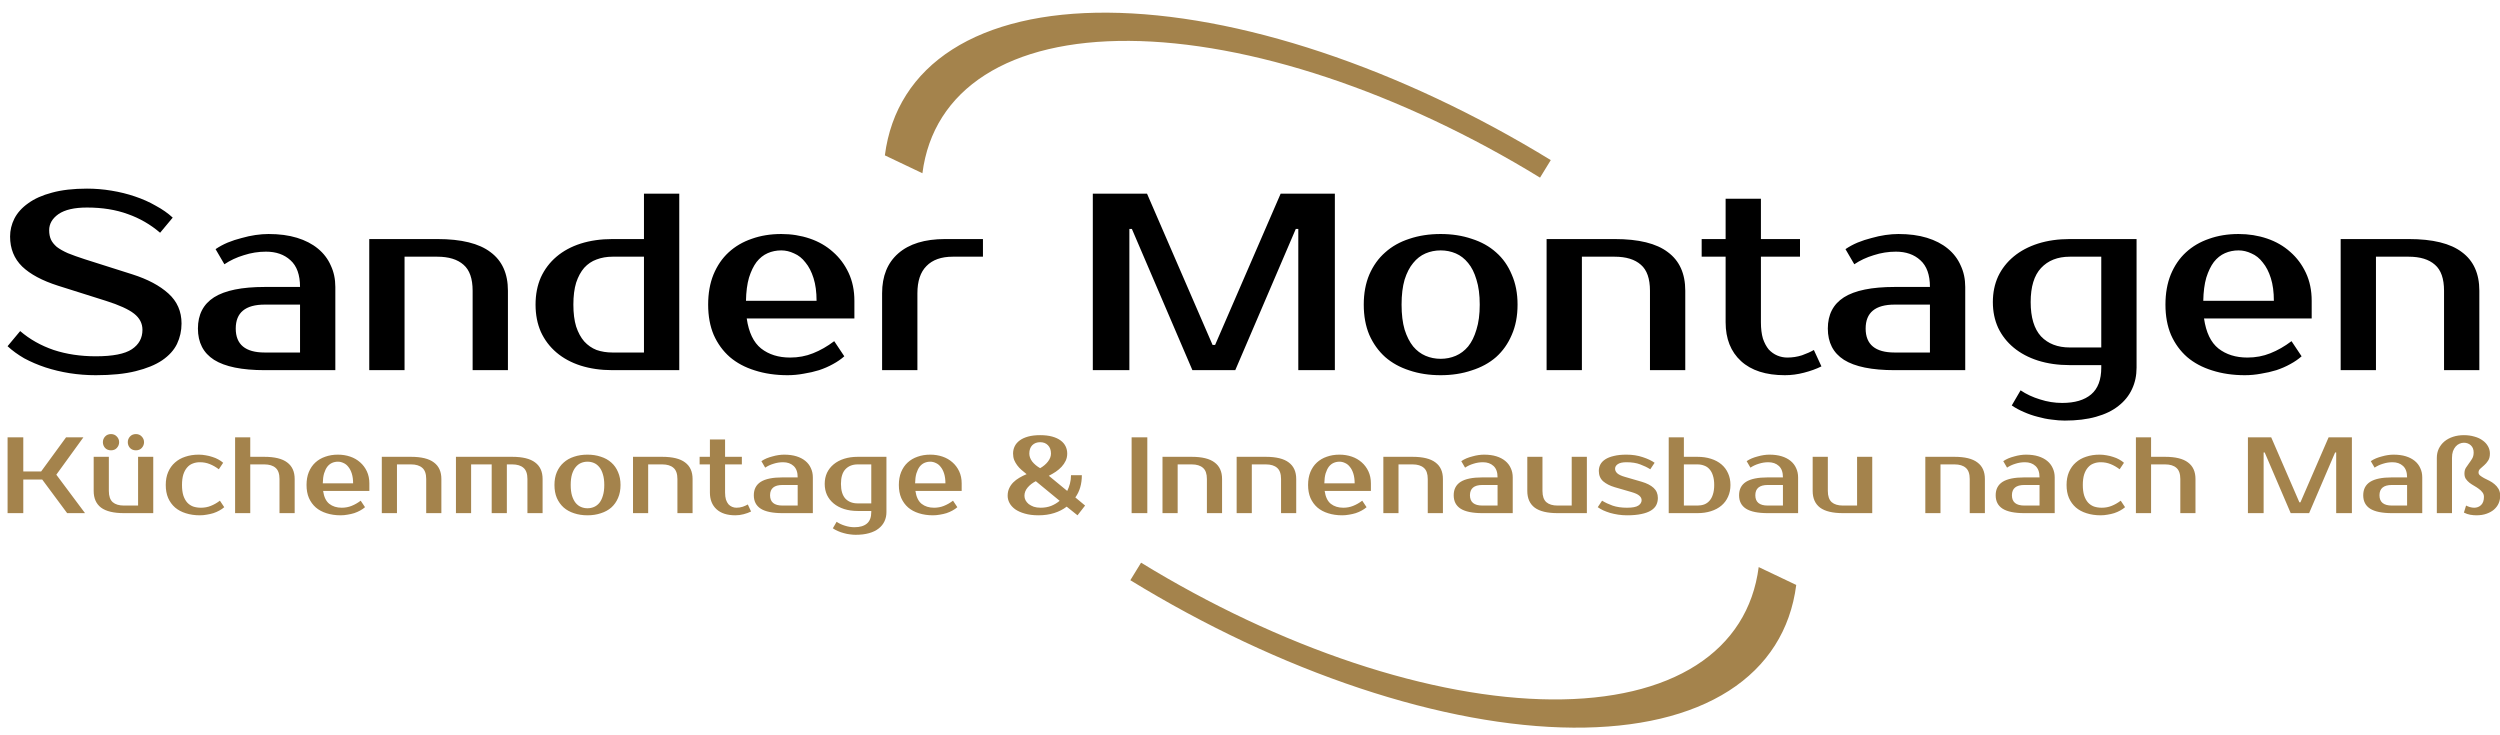 <svg width="704" height="207" viewBox="0 0 704 207" fill="none" xmlns="http://www.w3.org/2000/svg">
<g clip-path="url(#clip0_25_2)">
<path d="M436.698 45.086C415.758 32.253 393.687 21.861 372.108 14.676C350.529 7.491 329.99 3.695 312.002 3.567C294.013 3.439 279.033 6.983 268.161 13.937C257.289 20.891 250.802 31.079 249.178 43.753L259.751 48.785C261.257 37.031 267.274 27.581 277.357 21.131C287.441 14.681 301.335 11.395 318.019 11.514C334.703 11.632 353.752 15.153 373.767 21.817C393.781 28.481 414.252 38.119 433.673 50.022L436.698 45.086Z" fill="#A4834C"/>
<path d="M318.301 163.387C339.241 176.221 361.312 186.612 382.891 193.797C404.47 200.982 425.009 204.778 442.997 204.906C460.985 205.034 475.966 201.49 486.838 194.536C497.71 187.582 504.196 177.394 505.821 164.721L495.248 159.689C493.741 171.443 487.725 180.892 477.642 187.342C467.558 193.792 453.664 197.079 436.98 196.96C420.296 196.841 401.246 193.32 381.232 186.656C361.218 179.992 340.747 170.355 321.326 158.452L318.301 163.387Z" fill="#A4834C"/>
<path d="M51.12 91.102C51.12 93.137 50.694 95.054 49.842 96.853C48.99 98.604 47.594 100.142 45.653 101.468C43.76 102.746 41.275 103.763 38.198 104.521C35.169 105.278 31.429 105.657 26.98 105.657C24.471 105.657 22.01 105.467 19.596 105.089C17.229 104.71 14.957 104.166 12.78 103.456C10.65 102.746 8.662 101.894 6.816 100.9C5.017 99.858 3.455 98.722 2.13 97.492L5.68 93.232C8.378 95.551 11.526 97.326 15.123 98.557C18.72 99.74 22.673 100.332 26.98 100.332C31.761 100.332 35.145 99.669 37.133 98.344C39.121 97.018 40.115 95.196 40.115 92.877C40.115 91.078 39.334 89.563 37.772 88.333C36.21 87.102 33.559 85.895 29.82 84.712L16.33 80.452C11.881 79.032 8.52 77.233 6.248 75.056C3.976 72.831 2.84 70.015 2.84 66.607C2.84 64.855 3.242 63.175 4.047 61.566C4.899 59.909 6.201 58.465 7.952 57.235C9.703 55.957 11.928 54.963 14.626 54.253C17.371 53.495 20.661 53.117 24.495 53.117C26.814 53.117 29.11 53.306 31.382 53.685C33.701 54.063 35.902 54.608 37.985 55.318C40.115 56.028 42.079 56.903 43.878 57.945C45.724 58.939 47.31 60.051 48.635 61.282L45.085 65.542C42.387 63.222 39.358 61.471 35.997 60.288C32.636 59.057 28.802 58.442 24.495 58.442C20.945 58.442 18.271 59.057 16.472 60.288C14.721 61.518 13.845 63.033 13.845 64.832C13.845 65.826 14.011 66.701 14.342 67.459C14.673 68.169 15.218 68.855 15.975 69.518C16.78 70.133 17.821 70.725 19.099 71.293C20.377 71.813 21.963 72.381 23.856 72.997L37.275 77.257C41.582 78.629 44.967 80.428 47.428 82.653C49.889 84.877 51.12 87.694 51.12 91.102ZM66.385 92.522C66.385 97.018 69.107 99.267 74.55 99.267H84.49V85.777H74.55C69.107 85.777 66.385 88.025 66.385 92.522ZM84.49 80.807C84.49 77.399 83.591 74.89 81.792 73.281C80.041 71.671 77.745 70.867 74.905 70.867C72.775 70.867 70.692 71.198 68.657 71.861C66.622 72.476 64.799 73.328 63.19 74.417L60.705 70.157C61.746 69.447 62.882 68.831 64.113 68.311C65.391 67.79 66.693 67.364 68.018 67.033C69.343 66.654 70.645 66.37 71.923 66.181C73.248 65.991 74.479 65.897 75.615 65.897C78.644 65.897 81.319 66.252 83.638 66.962C85.957 67.672 87.922 68.689 89.531 70.015C91.14 71.34 92.347 72.926 93.152 74.772C94.004 76.57 94.43 78.582 94.43 80.807V104.237H74.55C68.113 104.237 63.356 103.266 60.279 101.326C57.25 99.385 55.735 96.45 55.735 92.522C55.735 88.593 57.25 85.658 60.279 83.718C63.356 81.777 68.113 80.807 74.55 80.807H84.49ZM143.032 104.237H133.092V81.872C133.092 78.464 132.24 76.026 130.536 74.559C128.832 73.044 126.37 72.287 123.152 72.287H113.922V104.237H103.982V67.317H123.152C129.92 67.317 134.914 68.547 138.133 71.009C141.399 73.423 143.032 77.044 143.032 81.872V104.237ZM181.341 99.267V72.287H172.466C170.857 72.287 169.366 72.547 167.993 73.068C166.668 73.541 165.508 74.322 164.514 75.411C163.568 76.499 162.81 77.896 162.242 79.6C161.722 81.304 161.461 83.363 161.461 85.777C161.461 88.191 161.722 90.25 162.242 91.954C162.81 93.658 163.568 95.054 164.514 96.143C165.508 97.231 166.668 98.036 167.993 98.557C169.366 99.03 170.857 99.267 172.466 99.267H181.341ZM172.466 104.237C169.2 104.237 166.218 103.811 163.52 102.959C160.87 102.107 158.598 100.876 156.704 99.267C154.811 97.657 153.344 95.717 152.302 93.445C151.308 91.173 150.811 88.617 150.811 85.777C150.811 82.937 151.308 80.381 152.302 78.109C153.344 75.837 154.811 73.896 156.704 72.287C158.598 70.677 160.87 69.447 163.52 68.595C166.218 67.743 169.2 67.317 172.466 67.317H181.341V54.537H191.281V104.237H172.466ZM222.491 100.687C224.81 100.687 226.964 100.284 228.952 99.48C230.987 98.675 232.975 97.539 234.916 96.072L237.756 100.332C236.856 101.136 235.791 101.87 234.561 102.533C233.377 103.195 232.076 103.763 230.656 104.237C229.283 104.663 227.839 104.994 226.325 105.231C224.81 105.515 223.295 105.657 221.781 105.657C218.42 105.657 215.343 105.207 212.551 104.308C209.805 103.456 207.462 102.201 205.522 100.545C203.581 98.841 202.066 96.758 200.978 94.297C199.936 91.835 199.416 88.995 199.416 85.777C199.416 82.605 199.913 79.789 200.907 77.328C201.948 74.819 203.368 72.736 205.167 71.08C207.013 69.376 209.19 68.098 211.699 67.246C214.207 66.346 216.976 65.897 220.006 65.897C222.846 65.897 225.52 66.323 228.029 67.175C230.537 68.027 232.715 69.281 234.561 70.938C236.407 72.547 237.874 74.511 238.963 76.831C240.051 79.15 240.596 81.777 240.596 84.712V89.682H210.279C210.847 93.61 212.196 96.427 214.326 98.131C216.503 99.835 219.225 100.687 222.491 100.687ZM220.006 70.512C218.633 70.512 217.355 70.772 216.172 71.293C214.988 71.813 213.947 72.642 213.048 73.778C212.196 74.914 211.486 76.381 210.918 78.18C210.397 79.978 210.113 82.156 210.066 84.712H229.946C229.946 82.25 229.662 80.12 229.094 78.322C228.526 76.523 227.768 75.056 226.822 73.92C225.922 72.736 224.857 71.884 223.627 71.364C222.443 70.796 221.236 70.512 220.006 70.512ZM276.8 72.287H268.28C265.061 72.287 262.6 73.162 260.896 74.914C259.192 76.618 258.34 79.174 258.34 82.582V104.237H248.4V82.582C248.4 77.754 249.915 74.014 252.944 71.364C256.021 68.666 260.423 67.317 266.15 67.317H276.8V72.287Z" fill="black"/>
<path d="M15.86 133.672L23.942 144.5H18.91L11.895 135.045H6.558V144.5H2.135V123.15H6.558V132.757H11.59L18.605 123.15H23.485L15.86 133.672ZM26.38 128.64H30.65V138.247C30.65 139.711 31.016 140.769 31.748 141.419C32.48 142.05 33.538 142.365 34.92 142.365H38.885V128.64H43.155V144.5H34.92C32.013 144.5 29.857 143.981 28.454 142.944C27.072 141.887 26.38 140.321 26.38 138.247V128.64ZM33.548 124.522C33.548 125.132 33.334 125.671 32.907 126.139C32.501 126.586 31.951 126.81 31.26 126.81C30.569 126.81 30.01 126.586 29.583 126.139C29.176 125.671 28.973 125.132 28.973 124.522C28.973 123.912 29.176 123.384 29.583 122.936C30.01 122.469 30.569 122.235 31.26 122.235C31.931 122.235 32.48 122.469 32.907 122.936C33.334 123.384 33.548 123.912 33.548 124.522ZM40.563 124.522C40.563 125.132 40.349 125.671 39.922 126.139C39.516 126.586 38.967 126.81 38.275 126.81C37.584 126.81 37.025 126.586 36.598 126.139C36.191 125.671 35.988 125.132 35.988 124.522C35.988 123.912 36.191 123.384 36.598 122.936C37.025 122.469 37.584 122.235 38.275 122.235C38.946 122.235 39.495 122.469 39.922 122.936C40.349 123.384 40.563 123.912 40.563 124.522ZM55.978 128.03C56.629 128.03 57.28 128.091 57.93 128.213C58.581 128.315 59.201 128.467 59.791 128.67C60.401 128.853 60.96 129.087 61.468 129.372C61.997 129.657 62.454 129.972 62.841 130.317L61.621 132.147C60.787 131.517 59.933 131.029 59.059 130.683C58.205 130.338 57.28 130.165 56.283 130.165C55.551 130.165 54.88 130.287 54.27 130.531C53.66 130.755 53.132 131.131 52.684 131.659C52.237 132.168 51.881 132.829 51.617 133.642C51.373 134.455 51.251 135.431 51.251 136.57C51.251 137.709 51.373 138.685 51.617 139.498C51.881 140.311 52.247 140.982 52.715 141.511C53.182 142.019 53.742 142.395 54.392 142.639C55.063 142.863 55.795 142.975 56.588 142.975C57.585 142.975 58.51 142.802 59.364 142.456C60.238 142.111 61.092 141.623 61.926 140.992L63.146 142.822C62.759 143.168 62.302 143.483 61.773 143.768C61.265 144.053 60.706 144.297 60.096 144.5C59.506 144.683 58.886 144.825 58.235 144.927C57.585 145.049 56.934 145.11 56.283 145.11C54.84 145.11 53.518 144.917 52.318 144.531C51.139 144.164 50.132 143.626 49.299 142.914C48.465 142.182 47.814 141.287 47.347 140.23C46.899 139.173 46.676 137.953 46.676 136.57C46.676 135.208 46.899 133.998 47.347 132.94C47.814 131.863 48.455 130.968 49.268 130.256C50.082 129.524 51.058 128.975 52.196 128.609C53.335 128.223 54.596 128.03 55.978 128.03ZM82.978 144.5H78.708V134.892C78.708 133.428 78.342 132.381 77.61 131.751C76.878 131.1 75.82 130.775 74.438 130.775H70.473V144.5H66.203V123.15H70.473V128.64H74.438C77.346 128.64 79.491 129.169 80.873 130.226C82.276 131.263 82.978 132.818 82.978 134.892V144.5ZM96.232 142.975C97.229 142.975 98.154 142.802 99.008 142.456C99.882 142.111 100.736 141.623 101.57 140.992L102.79 142.822C102.403 143.168 101.946 143.483 101.417 143.768C100.909 144.053 100.35 144.297 99.74 144.5C99.15 144.683 98.53 144.825 97.879 144.927C97.229 145.049 96.578 145.11 95.927 145.11C94.484 145.11 93.162 144.917 91.962 144.531C90.783 144.164 89.776 143.626 88.943 142.914C88.109 142.182 87.458 141.287 86.991 140.23C86.543 139.173 86.32 137.953 86.32 136.57C86.32 135.208 86.533 133.998 86.96 132.94C87.408 131.863 88.018 130.968 88.79 130.256C89.583 129.524 90.519 128.975 91.596 128.609C92.674 128.223 93.863 128.03 95.165 128.03C96.385 128.03 97.534 128.213 98.611 128.579C99.689 128.945 100.624 129.484 101.417 130.195C102.21 130.887 102.841 131.731 103.308 132.727C103.776 133.723 104.01 134.852 104.01 136.112V138.247H90.986C91.23 139.935 91.81 141.145 92.725 141.877C93.66 142.609 94.829 142.975 96.232 142.975ZM95.165 130.012C94.575 130.012 94.026 130.124 93.518 130.348C93.009 130.572 92.562 130.927 92.176 131.415C91.81 131.903 91.505 132.534 91.261 133.306C91.037 134.079 90.915 135.014 90.895 136.112H99.435C99.435 135.055 99.313 134.14 99.069 133.367C98.825 132.595 98.499 131.964 98.093 131.476C97.706 130.968 97.249 130.602 96.72 130.378C96.212 130.134 95.693 130.012 95.165 130.012ZM124.29 144.5H120.02V134.892C120.02 133.428 119.654 132.381 118.922 131.751C118.19 131.1 117.133 130.775 115.75 130.775H111.785V144.5H107.515V128.64H115.75C118.658 128.64 120.803 129.169 122.185 130.226C123.588 131.263 124.29 132.818 124.29 134.892V144.5ZM128.394 128.64H144.254C147.162 128.64 149.307 129.169 150.69 130.226C152.093 131.263 152.794 132.818 152.794 134.892V144.5H148.524V134.892C148.524 133.428 148.158 132.381 147.426 131.751C146.694 131.1 145.637 130.775 144.254 130.775H142.729V144.5H138.459V130.775H132.664V144.5H128.394V128.64ZM165.439 143.127C166.089 143.127 166.699 143.005 167.269 142.761C167.838 142.517 168.336 142.141 168.763 141.633C169.19 141.104 169.526 140.423 169.77 139.589C170.034 138.756 170.166 137.749 170.166 136.57C170.166 135.391 170.034 134.384 169.77 133.55C169.526 132.717 169.19 132.046 168.763 131.537C168.336 131.009 167.838 130.622 167.269 130.378C166.699 130.134 166.089 130.012 165.439 130.012C164.788 130.012 164.178 130.134 163.609 130.378C163.039 130.622 162.541 131.009 162.114 131.537C161.687 132.046 161.342 132.717 161.077 133.55C160.833 134.384 160.711 135.391 160.711 136.57C160.711 137.749 160.833 138.756 161.077 139.589C161.342 140.423 161.687 141.104 162.114 141.633C162.541 142.141 163.039 142.517 163.609 142.761C164.178 143.005 164.788 143.127 165.439 143.127ZM165.439 128.03C166.801 128.03 168.052 128.223 169.19 128.609C170.349 128.975 171.335 129.524 172.149 130.256C172.962 130.968 173.592 131.863 174.04 132.94C174.507 133.998 174.741 135.208 174.741 136.57C174.741 137.953 174.507 139.173 174.04 140.23C173.592 141.287 172.962 142.182 172.149 142.914C171.335 143.626 170.349 144.164 169.19 144.531C168.052 144.917 166.801 145.11 165.439 145.11C164.056 145.11 162.795 144.917 161.657 144.531C160.518 144.164 159.542 143.626 158.729 142.914C157.915 142.182 157.275 141.287 156.807 140.23C156.36 139.173 156.136 137.953 156.136 136.57C156.136 135.208 156.36 133.998 156.807 132.94C157.275 131.863 157.915 130.968 158.729 130.256C159.542 129.524 160.518 128.975 161.657 128.609C162.795 128.223 164.056 128.03 165.439 128.03ZM195.03 144.5H190.76V134.892C190.76 133.428 190.394 132.381 189.662 131.751C188.93 131.1 187.872 130.775 186.49 130.775H182.525V144.5H178.255V128.64H186.49C189.397 128.64 191.542 129.169 192.925 130.226C194.328 131.263 195.03 132.818 195.03 134.892V144.5ZM199.911 130.775H197.013V128.64H199.911V123.76H204.181V128.64H208.908V130.775H204.181V138.705C204.181 139.478 204.262 140.138 204.425 140.688C204.608 141.216 204.842 141.653 205.126 141.999C205.431 142.324 205.777 142.568 206.163 142.731C206.55 142.894 206.956 142.975 207.383 142.975C207.993 142.975 208.583 142.883 209.152 142.7C209.722 142.497 210.199 142.284 210.586 142.06L211.501 144.042C210.891 144.347 210.189 144.602 209.396 144.805C208.624 145.008 207.851 145.11 207.078 145.11C204.781 145.11 203.012 144.541 201.771 143.402C200.531 142.263 199.911 140.698 199.911 138.705V130.775ZM216.849 139.467C216.849 141.399 218.018 142.365 220.357 142.365H224.627V136.57H220.357C218.018 136.57 216.849 137.536 216.849 139.467ZM224.627 134.435C224.627 132.971 224.24 131.893 223.468 131.202C222.715 130.511 221.729 130.165 220.509 130.165C219.594 130.165 218.699 130.307 217.825 130.592C216.951 130.856 216.168 131.222 215.477 131.69L214.409 129.86C214.856 129.555 215.344 129.291 215.873 129.067C216.422 128.843 216.981 128.66 217.551 128.518C218.12 128.355 218.679 128.233 219.228 128.152C219.797 128.071 220.326 128.03 220.814 128.03C222.115 128.03 223.264 128.182 224.261 128.487C225.257 128.792 226.101 129.23 226.792 129.799C227.483 130.368 228.002 131.049 228.348 131.842C228.714 132.615 228.897 133.479 228.897 134.435V144.5H220.357C217.591 144.5 215.548 144.083 214.226 143.249C212.925 142.416 212.274 141.155 212.274 139.467C212.274 137.78 212.925 136.519 214.226 135.685C215.548 134.852 217.591 134.435 220.357 134.435H224.627ZM241.54 130.775C240.076 130.775 238.917 131.232 238.063 132.147C237.229 133.042 236.812 134.415 236.812 136.265C236.812 138.115 237.229 139.498 238.063 140.413C238.917 141.308 240.076 141.755 241.54 141.755H245.352V130.775H241.54ZM249.622 144.195C249.622 145.151 249.439 146.015 249.073 146.788C248.707 147.581 248.158 148.262 247.426 148.831C246.715 149.4 245.81 149.838 244.712 150.143C243.634 150.448 242.373 150.6 240.93 150.6C240.442 150.6 239.913 150.559 239.344 150.478C238.795 150.417 238.236 150.305 237.666 150.143C237.097 150 236.538 149.807 235.989 149.563C235.46 149.339 234.972 149.075 234.525 148.77L235.592 146.94C236.284 147.408 237.066 147.774 237.941 148.038C238.815 148.323 239.71 148.465 240.625 148.465C242.15 148.465 243.319 148.119 244.132 147.428C244.946 146.737 245.352 145.659 245.352 144.195V143.89H241.54C240.137 143.89 238.856 143.707 237.697 143.341C236.558 142.975 235.582 142.456 234.769 141.785C233.955 141.114 233.325 140.311 232.878 139.376C232.451 138.441 232.237 137.404 232.237 136.265C232.237 135.126 232.451 134.089 232.878 133.154C233.325 132.219 233.955 131.415 234.769 130.744C235.582 130.073 236.558 129.555 237.697 129.189C238.856 128.823 240.137 128.64 241.54 128.64H249.622V144.195ZM263.029 142.975C264.025 142.975 264.951 142.802 265.805 142.456C266.679 142.111 267.533 141.623 268.367 140.992L269.587 142.822C269.2 143.168 268.743 143.483 268.214 143.768C267.706 144.053 267.147 144.297 266.537 144.5C265.947 144.683 265.327 144.825 264.676 144.927C264.025 145.049 263.375 145.11 262.724 145.11C261.28 145.11 259.959 144.917 258.759 144.531C257.58 144.164 256.573 143.626 255.74 142.914C254.906 142.182 254.255 141.287 253.788 140.23C253.34 139.173 253.117 137.953 253.117 136.57C253.117 135.208 253.33 133.998 253.757 132.94C254.204 131.863 254.814 130.968 255.587 130.256C256.38 129.524 257.315 128.975 258.393 128.609C259.471 128.223 260.66 128.03 261.962 128.03C263.182 128.03 264.33 128.213 265.408 128.579C266.486 128.945 267.421 129.484 268.214 130.195C269.007 130.887 269.637 131.731 270.105 132.727C270.573 133.723 270.807 134.852 270.807 136.112V138.247H257.783C258.027 139.935 258.607 141.145 259.522 141.877C260.457 142.609 261.626 142.975 263.029 142.975ZM261.962 130.012C261.372 130.012 260.823 130.124 260.315 130.348C259.806 130.572 259.359 130.927 258.973 131.415C258.607 131.903 258.302 132.534 258.058 133.306C257.834 134.079 257.712 135.014 257.692 136.112H266.232C266.232 135.055 266.11 134.14 265.866 133.367C265.622 132.595 265.296 131.964 264.89 131.476C264.503 130.968 264.046 130.602 263.517 130.378C263.009 130.134 262.49 130.012 261.962 130.012ZM285.28 127.725C285.28 126.993 285.432 126.312 285.737 125.681C286.042 125.051 286.51 124.502 287.14 124.034C287.771 123.567 288.564 123.201 289.519 122.936C290.475 122.672 291.604 122.54 292.905 122.54C294.206 122.54 295.335 122.672 296.29 122.936C297.246 123.201 298.039 123.567 298.669 124.034C299.3 124.502 299.767 125.051 300.072 125.681C300.377 126.312 300.53 126.993 300.53 127.725C300.53 128.457 300.388 129.128 300.103 129.738C299.818 130.348 299.432 130.917 298.944 131.446C298.476 131.954 297.927 132.422 297.297 132.849C296.687 133.256 296.036 133.632 295.345 133.977L300.53 138.247C300.835 137.637 301.089 136.956 301.292 136.204C301.496 135.431 301.597 134.638 301.597 133.825H304.647C304.647 135.045 304.495 136.184 304.19 137.241C303.885 138.278 303.427 139.223 302.817 140.077L305.562 142.365L303.427 145.11L300.377 142.67C299.381 143.443 298.212 144.042 296.87 144.469C295.528 144.897 294.054 145.11 292.447 145.11C290.963 145.11 289.672 144.947 288.574 144.622C287.496 144.317 286.591 143.91 285.859 143.402C285.148 142.873 284.619 142.284 284.273 141.633C283.928 140.982 283.755 140.311 283.755 139.62C283.755 138.827 283.897 138.125 284.182 137.515C284.467 136.885 284.853 136.326 285.341 135.838C285.829 135.35 286.388 134.923 287.018 134.557C287.669 134.171 288.36 133.825 289.092 133.52C288.604 133.134 288.127 132.737 287.659 132.33C287.191 131.924 286.785 131.487 286.439 131.019C286.093 130.551 285.809 130.053 285.585 129.524C285.382 128.975 285.28 128.376 285.28 127.725ZM293.057 142.975C294.135 142.975 295.121 142.802 296.016 142.456C296.911 142.09 297.704 141.613 298.395 141.023L291.685 135.502C290.77 135.97 290.007 136.56 289.397 137.271C288.787 137.983 288.482 138.766 288.482 139.62C288.482 140.047 288.584 140.464 288.787 140.87C288.991 141.257 289.286 141.613 289.672 141.938C290.079 142.243 290.556 142.497 291.105 142.7C291.675 142.883 292.325 142.975 293.057 142.975ZM292.905 131.842C293.82 131.314 294.552 130.694 295.101 129.982C295.67 129.25 295.955 128.498 295.955 127.725C295.955 126.729 295.67 125.946 295.101 125.376C294.552 124.807 293.82 124.522 292.905 124.522C291.99 124.522 291.248 124.807 290.678 125.376C290.129 125.946 289.855 126.729 289.855 127.725C289.855 128.498 290.129 129.25 290.678 129.982C291.248 130.694 291.99 131.314 292.905 131.842ZM323.084 144.5H318.662V123.15H323.084V144.5ZM344.134 144.5H339.864V134.892C339.864 133.428 339.498 132.381 338.766 131.751C338.034 131.1 336.977 130.775 335.594 130.775H331.629V144.5H327.359V128.64H335.594C338.502 128.64 340.647 129.169 342.03 130.226C343.433 131.263 344.134 132.818 344.134 134.892V144.5ZM365.014 144.5H360.744V134.892C360.744 133.428 360.378 132.381 359.646 131.751C358.914 131.1 357.856 130.775 356.474 130.775H352.509V144.5H348.239V128.64H356.474C359.381 128.64 361.526 129.169 362.909 130.226C364.312 131.263 365.014 132.818 365.014 134.892V144.5ZM378.268 142.975C379.264 142.975 380.189 142.802 381.043 142.456C381.918 142.111 382.772 141.623 383.605 140.992L384.825 142.822C384.439 143.168 383.982 143.483 383.453 143.768C382.945 144.053 382.385 144.297 381.775 144.5C381.186 144.683 380.566 144.825 379.915 144.927C379.264 145.049 378.614 145.11 377.963 145.11C376.519 145.11 375.198 144.917 373.998 144.531C372.819 144.164 371.812 143.626 370.978 142.914C370.145 142.182 369.494 141.287 369.026 140.23C368.579 139.173 368.355 137.953 368.355 136.57C368.355 135.208 368.569 133.998 368.996 132.94C369.443 131.863 370.053 130.968 370.826 130.256C371.619 129.524 372.554 128.975 373.632 128.609C374.71 128.223 375.899 128.03 377.2 128.03C378.42 128.03 379.569 128.213 380.647 128.579C381.725 128.945 382.66 129.484 383.453 130.195C384.246 130.887 384.876 131.731 385.344 132.727C385.812 133.723 386.045 134.852 386.045 136.112V138.247H373.022C373.266 139.935 373.845 141.145 374.76 141.877C375.696 142.609 376.865 142.975 378.268 142.975ZM377.2 130.012C376.611 130.012 376.062 130.124 375.553 130.348C375.045 130.572 374.598 130.927 374.211 131.415C373.845 131.903 373.54 132.534 373.296 133.306C373.073 134.079 372.951 135.014 372.93 136.112H381.47C381.47 135.055 381.348 134.14 381.104 133.367C380.86 132.595 380.535 131.964 380.128 131.476C379.742 130.968 379.285 130.602 378.756 130.378C378.248 130.134 377.729 130.012 377.2 130.012ZM406.326 144.5H402.056V134.892C402.056 133.428 401.69 132.381 400.958 131.751C400.226 131.1 399.168 130.775 397.786 130.775H393.821V144.5H389.551V128.64H397.786C400.693 128.64 402.838 129.169 404.221 130.226C405.624 131.263 406.326 132.818 406.326 134.892V144.5ZM413.937 139.467C413.937 141.399 415.107 142.365 417.445 142.365H421.715V136.57H417.445C415.107 136.57 413.937 137.536 413.937 139.467ZM421.715 134.435C421.715 132.971 421.329 131.893 420.556 131.202C419.804 130.511 418.817 130.165 417.597 130.165C416.682 130.165 415.788 130.307 414.913 130.592C414.039 130.856 413.256 131.222 412.565 131.69L411.497 129.86C411.945 129.555 412.433 129.291 412.961 129.067C413.51 128.843 414.07 128.66 414.639 128.518C415.208 128.355 415.767 128.233 416.316 128.152C416.886 128.071 417.414 128.03 417.902 128.03C419.204 128.03 420.353 128.182 421.349 128.487C422.345 128.792 423.189 129.23 423.88 129.799C424.572 130.368 425.09 131.049 425.436 131.842C425.802 132.615 425.985 133.479 425.985 134.435V144.5H417.445C414.68 144.5 412.636 144.083 411.314 143.249C410.013 142.416 409.362 141.155 409.362 139.467C409.362 137.78 410.013 136.519 411.314 135.685C412.636 134.852 414.68 134.435 417.445 134.435H421.715ZM430.088 128.64H434.358V138.247C434.358 139.711 434.724 140.769 435.456 141.419C436.188 142.05 437.245 142.365 438.628 142.365H442.593V128.64H446.863V144.5H438.628C435.72 144.5 433.565 143.981 432.162 142.944C430.779 141.887 430.088 140.321 430.088 138.247V128.64ZM454.806 131.995C454.806 132.463 455.01 132.89 455.416 133.276C455.843 133.662 456.555 133.998 457.551 134.282L462.279 135.655C463.743 136.082 464.871 136.661 465.664 137.393C466.457 138.125 466.854 139.071 466.854 140.23C466.854 140.962 466.701 141.633 466.396 142.243C466.091 142.833 465.593 143.341 464.902 143.768C464.21 144.195 463.316 144.52 462.218 144.744C461.12 144.988 459.768 145.11 458.161 145.11C457.328 145.11 456.504 145.049 455.691 144.927C454.898 144.805 454.135 144.642 453.403 144.439C452.692 144.215 452.041 143.971 451.451 143.707C450.862 143.422 450.353 143.127 449.926 142.822L451.146 140.992C452 141.521 452.997 141.989 454.135 142.395C455.294 142.782 456.636 142.975 458.161 142.975C459.686 142.975 460.754 142.772 461.364 142.365C461.974 141.958 462.279 141.45 462.279 140.84C462.279 140.372 462.065 139.955 461.638 139.589C461.211 139.203 460.459 138.857 459.381 138.552L454.654 137.18C453.352 136.794 452.285 136.245 451.451 135.533C450.638 134.801 450.231 133.825 450.231 132.605C450.231 131.954 450.374 131.354 450.658 130.805C450.963 130.236 451.431 129.748 452.061 129.341C452.692 128.935 453.495 128.62 454.471 128.396C455.447 128.152 456.626 128.03 458.009 128.03C459.696 128.03 461.221 128.264 462.584 128.731C463.966 129.179 465.085 129.707 465.939 130.317L464.719 132.147C463.885 131.619 462.94 131.161 461.882 130.775C460.825 130.368 459.534 130.165 458.009 130.165C456.931 130.165 456.128 130.338 455.599 130.683C455.071 131.029 454.806 131.466 454.806 131.995ZM477.993 142.365C478.685 142.365 479.315 142.263 479.884 142.06C480.474 141.836 480.972 141.491 481.379 141.023C481.806 140.555 482.131 139.955 482.355 139.223C482.599 138.491 482.721 137.607 482.721 136.57C482.721 135.533 482.599 134.648 482.355 133.916C482.131 133.184 481.806 132.585 481.379 132.117C480.972 131.649 480.474 131.314 479.884 131.11C479.315 130.887 478.685 130.775 477.993 130.775H474.181V142.365H477.993ZM469.911 144.5V123.15H474.181V128.64H477.993C479.396 128.64 480.667 128.823 481.806 129.189C482.965 129.555 483.951 130.084 484.764 130.775C485.578 131.466 486.198 132.3 486.625 133.276C487.072 134.252 487.296 135.35 487.296 136.57C487.296 137.79 487.072 138.888 486.625 139.864C486.198 140.84 485.578 141.674 484.764 142.365C483.951 143.056 482.965 143.585 481.806 143.951C480.667 144.317 479.396 144.5 477.993 144.5H469.911ZM494.298 139.467C494.298 141.399 495.467 142.365 497.805 142.365H502.075V136.57H497.805C495.467 136.57 494.298 137.536 494.298 139.467ZM502.075 134.435C502.075 132.971 501.689 131.893 500.916 131.202C500.164 130.511 499.178 130.165 497.958 130.165C497.043 130.165 496.148 130.307 495.274 130.592C494.399 130.856 493.617 131.222 492.925 131.69L491.858 129.86C492.305 129.555 492.793 129.291 493.322 129.067C493.871 128.843 494.43 128.66 494.999 128.518C495.569 128.355 496.128 128.233 496.677 128.152C497.246 128.071 497.775 128.03 498.263 128.03C499.564 128.03 500.713 128.182 501.709 128.487C502.706 128.792 503.549 129.23 504.241 129.799C504.932 130.368 505.451 131.049 505.796 131.842C506.162 132.615 506.345 133.479 506.345 134.435V144.5H497.805C495.04 144.5 492.996 144.083 491.675 143.249C490.373 142.416 489.723 141.155 489.723 139.467C489.723 137.78 490.373 136.519 491.675 135.685C492.996 134.852 495.04 134.435 497.805 134.435H502.075ZM510.448 128.64H514.718V138.247C514.718 139.711 515.084 140.769 515.816 141.419C516.548 142.05 517.606 142.365 518.988 142.365H522.953V128.64H527.223V144.5H518.988C516.081 144.5 513.925 143.981 512.522 142.944C511.14 141.887 510.448 140.321 510.448 138.247V128.64ZM558.945 144.5H554.675V134.892C554.675 133.428 554.309 132.381 553.577 131.751C552.845 131.1 551.787 130.775 550.405 130.775H546.44V144.5H542.17V128.64H550.405C553.312 128.64 555.458 129.169 556.84 130.226C558.243 131.263 558.945 132.818 558.945 134.892V144.5ZM566.557 139.467C566.557 141.399 567.726 142.365 570.064 142.365H574.334V136.57H570.064C567.726 136.57 566.557 137.536 566.557 139.467ZM574.334 134.435C574.334 132.971 573.948 131.893 573.175 131.202C572.423 130.511 571.437 130.165 570.217 130.165C569.302 130.165 568.407 130.307 567.533 130.592C566.658 130.856 565.875 131.222 565.184 131.69L564.117 129.86C564.564 129.555 565.052 129.291 565.581 129.067C566.13 128.843 566.689 128.66 567.258 128.518C567.827 128.355 568.387 128.233 568.936 128.152C569.505 128.071 570.034 128.03 570.522 128.03C571.823 128.03 572.972 128.182 573.968 128.487C574.964 128.792 575.808 129.23 576.5 129.799C577.191 130.368 577.709 131.049 578.055 131.842C578.421 132.615 578.604 133.479 578.604 134.435V144.5H570.064C567.299 144.5 565.255 144.083 563.934 143.249C562.632 142.416 561.982 141.155 561.982 139.467C561.982 137.78 562.632 136.519 563.934 135.685C565.255 134.852 567.299 134.435 570.064 134.435H574.334ZM591.247 128.03C591.898 128.03 592.549 128.091 593.199 128.213C593.85 128.315 594.47 128.467 595.06 128.67C595.67 128.853 596.229 129.087 596.737 129.372C597.266 129.657 597.723 129.972 598.11 130.317L596.89 132.147C596.056 131.517 595.202 131.029 594.328 130.683C593.474 130.338 592.549 130.165 591.552 130.165C590.82 130.165 590.149 130.287 589.539 130.531C588.929 130.755 588.401 131.131 587.953 131.659C587.506 132.168 587.15 132.829 586.886 133.642C586.642 134.455 586.52 135.431 586.52 136.57C586.52 137.709 586.642 138.685 586.886 139.498C587.15 140.311 587.516 140.982 587.984 141.511C588.451 142.019 589.011 142.395 589.661 142.639C590.332 142.863 591.064 142.975 591.857 142.975C592.854 142.975 593.779 142.802 594.633 142.456C595.507 142.111 596.361 141.623 597.195 140.992L598.415 142.822C598.028 143.168 597.571 143.483 597.042 143.768C596.534 144.053 595.975 144.297 595.365 144.5C594.775 144.683 594.155 144.825 593.504 144.927C592.854 145.049 592.203 145.11 591.552 145.11C590.109 145.11 588.787 144.917 587.587 144.531C586.408 144.164 585.401 143.626 584.568 142.914C583.734 142.182 583.083 141.287 582.616 140.23C582.168 139.173 581.945 137.953 581.945 136.57C581.945 135.208 582.168 133.998 582.616 132.94C583.083 131.863 583.724 130.968 584.537 130.256C585.351 129.524 586.327 128.975 587.465 128.609C588.604 128.223 589.865 128.03 591.247 128.03ZM618.247 144.5H613.977V134.892C613.977 133.428 613.611 132.381 612.879 131.751C612.147 131.1 611.09 130.775 609.707 130.775H605.742V144.5H601.472V123.15H605.742V128.64H609.707C612.615 128.64 614.76 129.169 616.142 130.226C617.545 131.263 618.247 132.818 618.247 134.892V144.5ZM647.502 141.45H647.807L655.737 123.15H662.294V144.5H657.872V127.42H657.567L650.247 144.5H645.062L637.742 127.42H637.437V144.5H633.014V123.15H639.572L647.502 141.45ZM670.06 139.467C670.06 141.399 671.229 142.365 673.567 142.365H677.837V136.57H673.567C671.229 136.57 670.06 137.536 670.06 139.467ZM677.837 134.435C677.837 132.971 677.451 131.893 676.678 131.202C675.926 130.511 674.94 130.165 673.72 130.165C672.805 130.165 671.91 130.307 671.036 130.592C670.162 130.856 669.379 131.222 668.687 131.69L667.62 129.86C668.067 129.555 668.555 129.291 669.084 129.067C669.633 128.843 670.192 128.66 670.761 128.518C671.331 128.355 671.89 128.233 672.439 128.152C673.008 128.071 673.537 128.03 674.025 128.03C675.326 128.03 676.475 128.182 677.471 128.487C678.468 128.792 679.312 129.23 680.003 129.799C680.694 130.368 681.213 131.049 681.558 131.842C681.924 132.615 682.107 133.479 682.107 134.435V144.5H673.567C670.802 144.5 668.759 144.083 667.437 143.249C666.136 142.416 665.485 141.155 665.485 139.467C665.485 137.78 666.136 136.519 667.437 135.685C668.759 134.852 670.802 134.435 673.567 134.435H677.837ZM699.478 139.925C699.478 139.417 699.336 138.99 699.051 138.644C698.787 138.278 698.451 137.953 698.045 137.668C697.638 137.363 697.201 137.078 696.733 136.814C696.266 136.55 695.828 136.265 695.422 135.96C695.015 135.635 694.669 135.269 694.385 134.862C694.12 134.455 693.988 133.957 693.988 133.367C693.988 132.717 694.12 132.178 694.385 131.751C694.669 131.304 694.964 130.877 695.269 130.47C695.595 130.043 695.889 129.606 696.154 129.158C696.438 128.691 696.581 128.111 696.581 127.42C696.581 126.566 696.316 125.895 695.788 125.407C695.259 124.919 694.608 124.675 693.836 124.675C693.409 124.675 692.992 124.766 692.585 124.949C692.199 125.112 691.843 125.376 691.518 125.742C691.213 126.088 690.959 126.525 690.755 127.054C690.572 127.583 690.481 128.213 690.481 128.945V144.5H686.211V128.945C686.211 127.989 686.394 127.125 686.76 126.352C687.146 125.559 687.675 124.878 688.346 124.309C689.037 123.74 689.85 123.302 690.786 122.997C691.721 122.692 692.738 122.54 693.836 122.54C694.893 122.54 695.869 122.672 696.764 122.936C697.679 123.18 698.451 123.536 699.082 124.004C699.732 124.451 700.241 125 700.607 125.651C700.973 126.281 701.156 126.973 701.156 127.725C701.156 128.559 700.983 129.23 700.637 129.738C700.312 130.246 699.946 130.673 699.539 131.019C699.153 131.365 698.787 131.69 698.441 131.995C698.116 132.28 697.953 132.635 697.953 133.062C697.953 133.388 698.106 133.672 698.411 133.916C698.716 134.16 699.092 134.404 699.539 134.648C699.987 134.872 700.475 135.116 701.003 135.38C701.532 135.645 702.02 135.97 702.467 136.356C702.915 136.722 703.291 137.17 703.596 137.698C703.901 138.227 704.053 138.868 704.053 139.62C704.053 140.352 703.911 141.053 703.626 141.724C703.342 142.375 702.915 142.955 702.345 143.463C701.796 143.951 701.095 144.347 700.241 144.653C699.407 144.958 698.441 145.11 697.343 145.11C696.815 145.11 696.245 145.059 695.635 144.958C695.046 144.856 694.446 144.653 693.836 144.347L694.446 142.365C694.751 142.528 695.107 142.67 695.513 142.792C695.94 142.914 696.347 142.975 696.733 142.975C697.506 142.975 698.157 142.721 698.685 142.212C699.214 141.684 699.478 140.921 699.478 139.925Z" fill="#A4834C"/>
<path d="M341.461 97.137H342.171L360.631 54.537H375.896V104.237H365.601V64.477H364.891L347.851 104.237H335.781L318.741 64.477H318.031V104.237H307.736V54.537H323.001L341.461 97.137ZM405.688 101.042C407.203 101.042 408.623 100.758 409.948 100.19C411.274 99.622 412.433 98.746 413.427 97.563C414.421 96.332 415.202 94.746 415.77 92.806C416.386 90.865 416.693 88.522 416.693 85.777C416.693 83.031 416.386 80.688 415.77 78.748C415.202 76.807 414.421 75.245 413.427 74.062C412.433 72.831 411.274 71.932 409.948 71.364C408.623 70.796 407.203 70.512 405.688 70.512C404.174 70.512 402.754 70.796 401.428 71.364C400.103 71.932 398.943 72.831 397.949 74.062C396.955 75.245 396.151 76.807 395.535 78.748C394.967 80.688 394.683 83.031 394.683 85.777C394.683 88.522 394.967 90.865 395.535 92.806C396.151 94.746 396.955 96.332 397.949 97.563C398.943 98.746 400.103 99.622 401.428 100.19C402.754 100.758 404.174 101.042 405.688 101.042ZM405.688 65.897C408.86 65.897 411.771 66.346 414.421 67.246C417.119 68.098 419.415 69.376 421.308 71.08C423.202 72.736 424.669 74.819 425.71 77.328C426.799 79.789 427.343 82.605 427.343 85.777C427.343 88.995 426.799 91.835 425.71 94.297C424.669 96.758 423.202 98.841 421.308 100.545C419.415 102.201 417.119 103.456 414.421 104.308C411.771 105.207 408.86 105.657 405.688 105.657C402.47 105.657 399.535 105.207 396.884 104.308C394.234 103.456 391.962 102.201 390.068 100.545C388.175 98.841 386.684 96.758 385.595 94.297C384.554 91.835 384.033 88.995 384.033 85.777C384.033 82.605 384.554 79.789 385.595 77.328C386.684 74.819 388.175 72.736 390.068 71.08C391.962 69.376 394.234 68.098 396.884 67.246C399.535 66.346 402.47 65.897 405.688 65.897ZM474.572 104.237H464.632V81.872C464.632 78.464 463.78 76.026 462.076 74.559C460.372 73.044 457.911 72.287 454.692 72.287H445.462V104.237H435.522V67.317H454.692C461.461 67.317 466.455 68.547 469.673 71.009C472.939 73.423 474.572 77.044 474.572 81.872V104.237ZM485.935 72.287H479.19V67.317H485.935V55.957H495.875V67.317H506.88V72.287H495.875V90.747C495.875 92.545 496.064 94.084 496.443 95.362C496.869 96.592 497.413 97.61 498.076 98.415C498.786 99.172 499.591 99.74 500.49 100.119C501.389 100.497 502.336 100.687 503.33 100.687C504.75 100.687 506.123 100.474 507.448 100.048C508.773 99.574 509.886 99.077 510.785 98.557L512.915 103.172C511.495 103.882 509.862 104.473 508.016 104.947C506.217 105.42 504.419 105.657 502.62 105.657C497.271 105.657 493.153 104.331 490.266 101.681C487.379 99.03 485.935 95.385 485.935 90.747V72.287ZM525.365 92.522C525.365 97.018 528.087 99.267 533.53 99.267H543.47V85.777H533.53C528.087 85.777 525.365 88.025 525.365 92.522ZM543.47 80.807C543.47 77.399 542.571 74.89 540.772 73.281C539.021 71.671 536.725 70.867 533.885 70.867C531.755 70.867 529.672 71.198 527.637 71.861C525.602 72.476 523.779 73.328 522.17 74.417L519.685 70.157C520.726 69.447 521.862 68.831 523.093 68.311C524.371 67.79 525.673 67.364 526.998 67.033C528.323 66.654 529.625 66.37 530.903 66.181C532.228 65.991 533.459 65.897 534.595 65.897C537.624 65.897 540.299 66.252 542.618 66.962C544.937 67.672 546.902 68.689 548.511 70.015C550.12 71.34 551.327 72.926 552.132 74.772C552.984 76.57 553.41 78.582 553.41 80.807V104.237H533.53C527.093 104.237 522.336 103.266 519.259 101.326C516.23 99.385 514.715 96.45 514.715 92.522C514.715 88.593 516.23 85.658 519.259 83.718C522.336 81.777 527.093 80.807 533.53 80.807H543.47ZM582.842 72.287C579.434 72.287 576.736 73.352 574.748 75.482C572.807 77.564 571.837 80.759 571.837 85.067C571.837 89.374 572.807 92.593 574.748 94.723C576.736 96.805 579.434 97.847 582.842 97.847H591.717V72.287H582.842ZM601.657 103.527C601.657 105.751 601.231 107.763 600.379 109.562C599.527 111.408 598.249 112.993 596.545 114.319C594.888 115.644 592.782 116.662 590.226 117.372C587.717 118.082 584.782 118.437 581.422 118.437C580.286 118.437 579.055 118.342 577.73 118.153C576.452 118.011 575.15 117.75 573.825 117.372C572.499 117.04 571.198 116.591 569.92 116.023C568.689 115.502 567.553 114.887 566.512 114.177L568.997 109.917C570.606 111.005 572.428 111.857 574.464 112.473C576.499 113.135 578.582 113.467 580.712 113.467C584.262 113.467 586.983 112.662 588.877 111.053C590.77 109.443 591.717 106.935 591.717 103.527V102.817H582.842C579.576 102.817 576.594 102.391 573.896 101.539C571.245 100.687 568.973 99.48 567.08 97.918C565.186 96.356 563.719 94.486 562.678 92.309C561.684 90.131 561.187 87.717 561.187 85.067C561.187 82.416 561.684 80.002 562.678 77.825C563.719 75.647 565.186 73.778 567.08 72.216C568.973 70.654 571.245 69.447 573.896 68.595C576.594 67.743 579.576 67.317 582.842 67.317H601.657V103.527ZM632.866 100.687C635.186 100.687 637.339 100.284 639.327 99.48C641.363 98.675 643.351 97.539 645.291 96.072L648.131 100.332C647.232 101.136 646.167 101.87 644.936 102.533C643.753 103.195 642.451 103.763 641.031 104.237C639.659 104.663 638.215 104.994 636.7 105.231C635.186 105.515 633.671 105.657 632.156 105.657C628.796 105.657 625.719 105.207 622.926 104.308C620.181 103.456 617.838 102.201 615.897 100.545C613.957 98.841 612.442 96.758 611.353 94.297C610.312 91.835 609.791 88.995 609.791 85.777C609.791 82.605 610.288 79.789 611.282 77.328C612.324 74.819 613.744 72.736 615.542 71.08C617.388 69.376 619.566 68.098 622.074 67.246C624.583 66.346 627.352 65.897 630.381 65.897C633.221 65.897 635.896 66.323 638.404 67.175C640.913 68.027 643.09 69.281 644.936 70.938C646.782 72.547 648.25 74.511 649.338 76.831C650.427 79.15 650.971 81.777 650.971 84.712V89.682H620.654C621.222 93.61 622.571 96.427 624.701 98.131C626.879 99.835 629.6 100.687 632.866 100.687ZM630.381 70.512C629.009 70.512 627.731 70.772 626.547 71.293C625.364 71.813 624.323 72.642 623.423 73.778C622.571 74.914 621.861 76.381 621.293 78.18C620.773 79.978 620.489 82.156 620.441 84.712H640.321C640.321 82.25 640.037 80.12 639.469 78.322C638.901 76.523 638.144 75.056 637.197 73.92C636.298 72.736 635.233 71.884 634.002 71.364C632.819 70.796 631.612 70.512 630.381 70.512ZM698.181 104.237H688.241V81.872C688.241 78.464 687.389 76.026 685.685 74.559C683.981 73.044 681.519 72.287 678.301 72.287H669.071V104.237H659.131V67.317H678.301C685.069 67.317 690.063 68.547 693.282 71.009C696.548 73.423 698.181 77.044 698.181 81.872V104.237Z" fill="black"/>
</g>
<defs>
<clipPath id="clip0_25_2">
<rect width="704" height="207" fill="white"/>
</clipPath>
</defs>
</svg>
